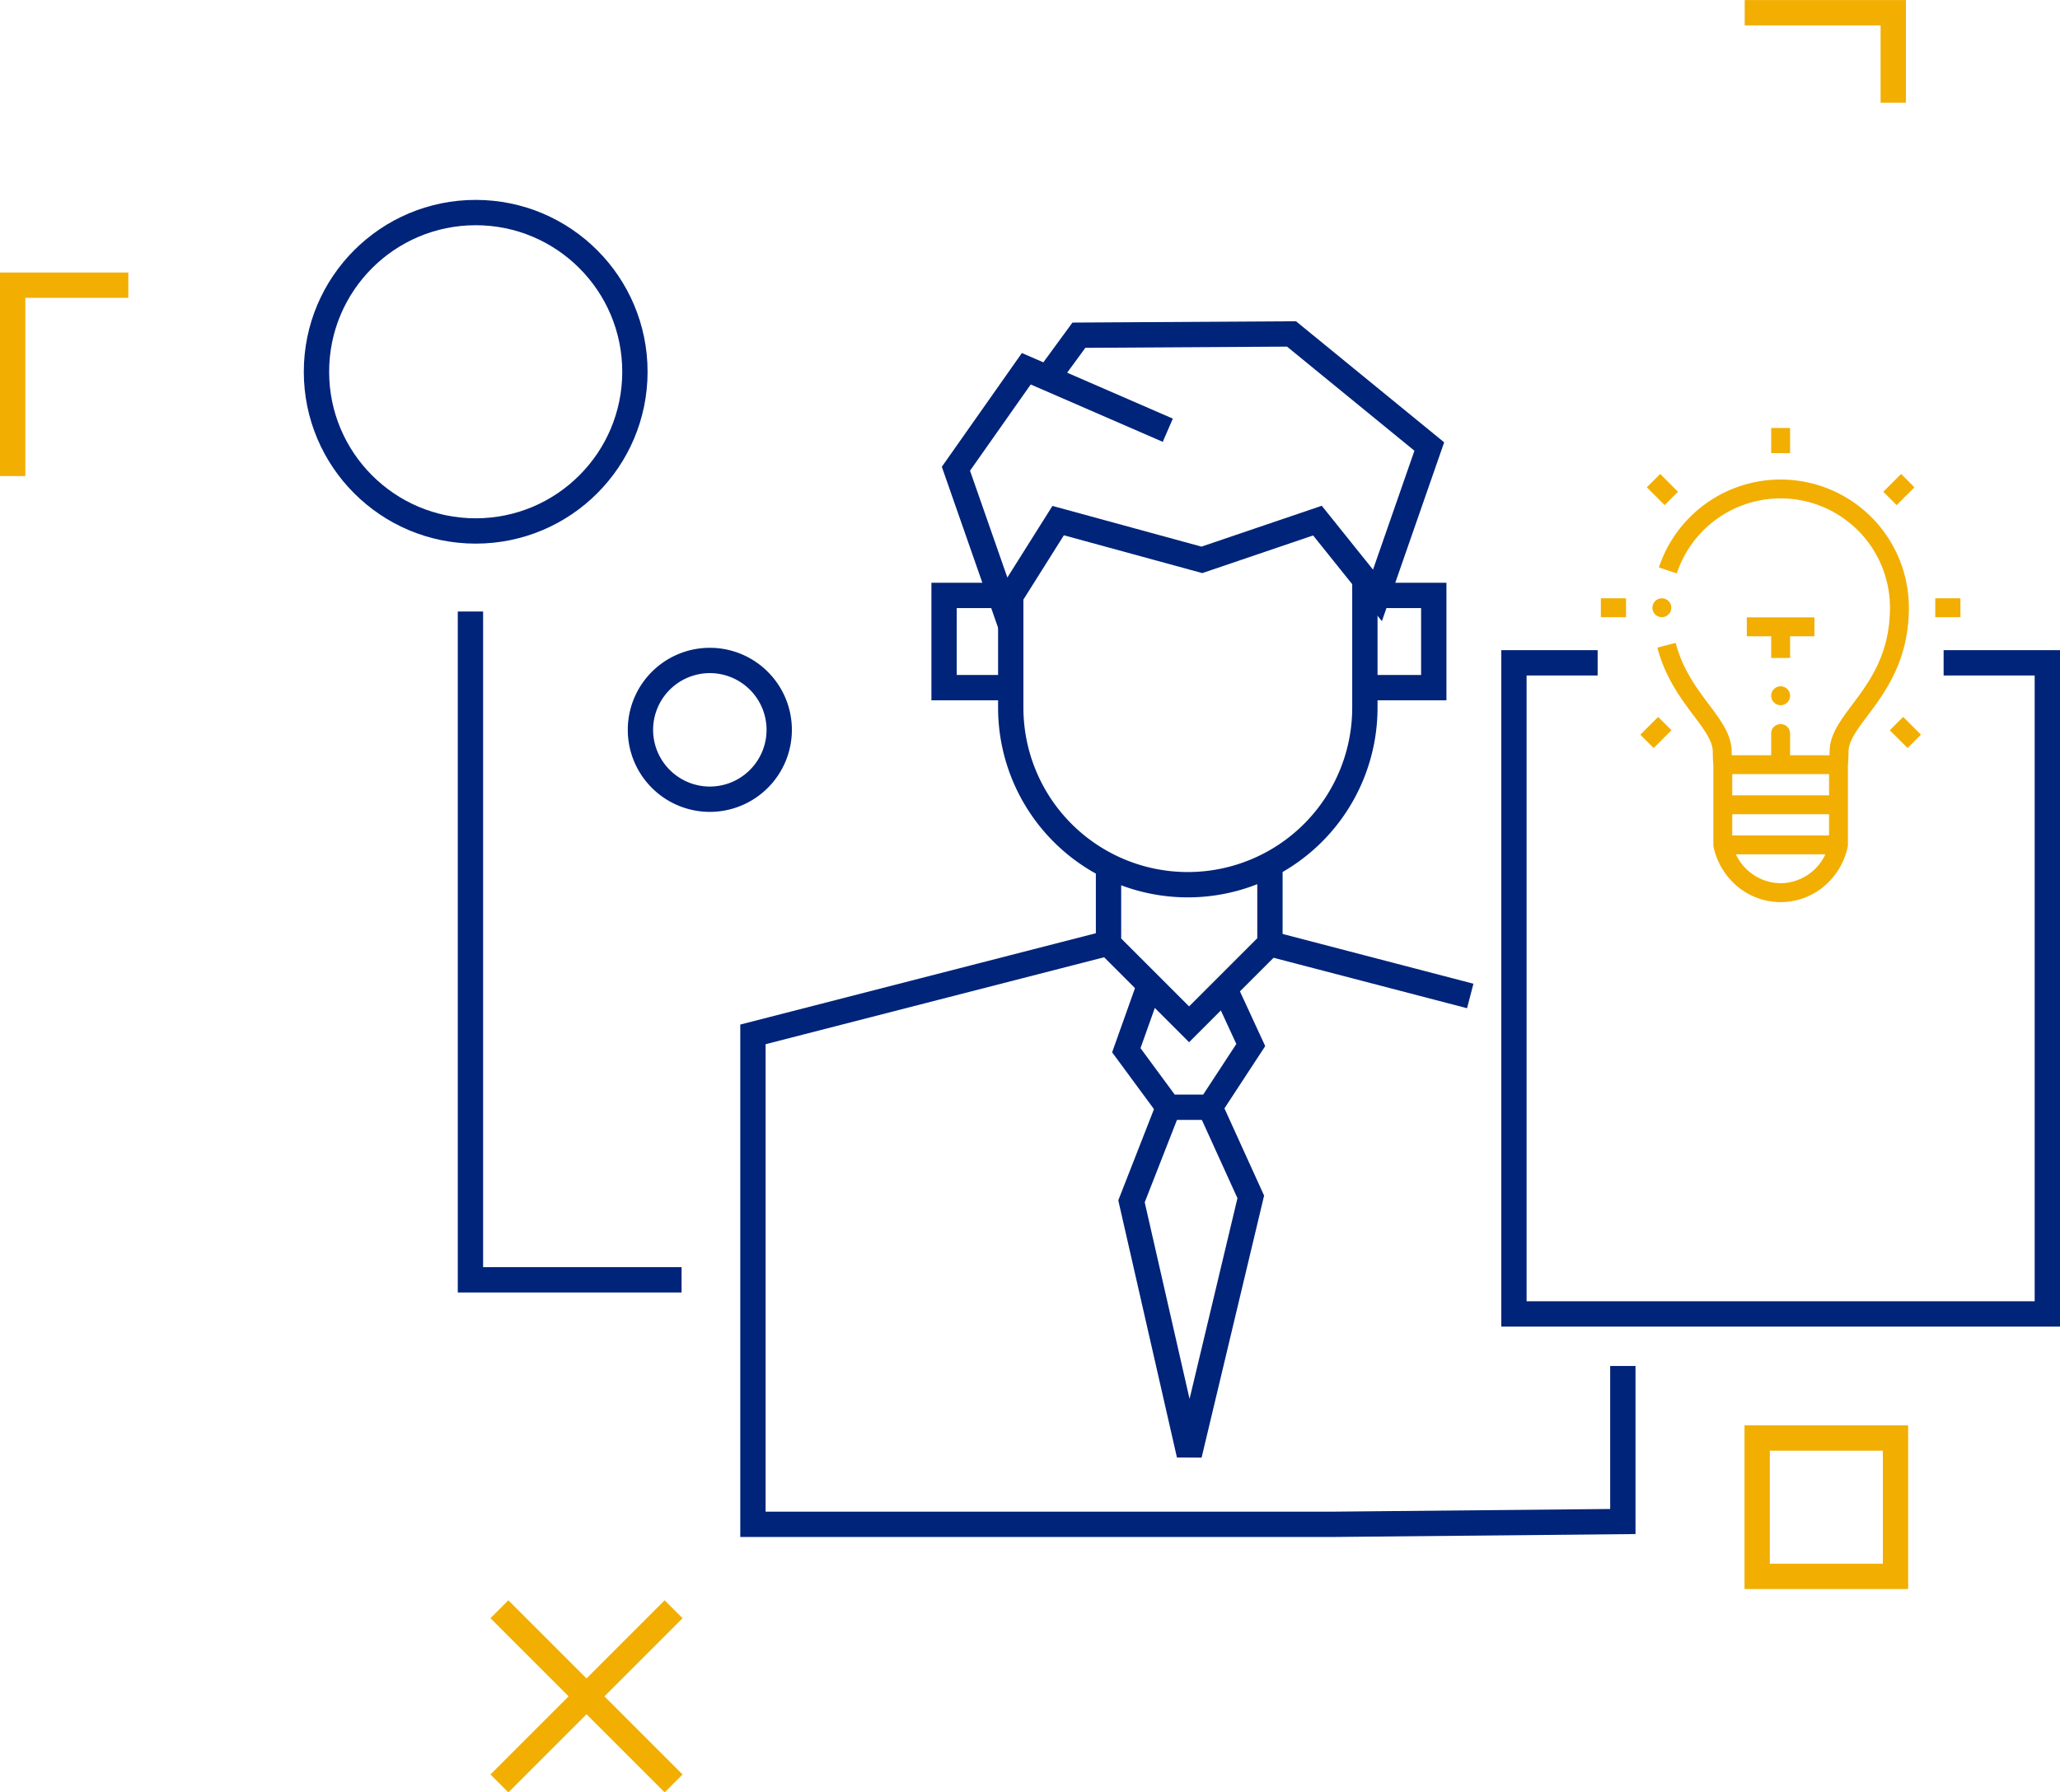 <svg id="main_illustration" xmlns="http://www.w3.org/2000/svg" width="488" height="424.656" viewBox="0 0 488 424.656">
  <defs>
    <style>
      .cls-1, .cls-2, .cls-3 {
        fill: none;
        stroke-width: 6px;
      }

      .cls-1, .cls-3 {
        stroke: #00247a;
      }

      .cls-2 {
        stroke: #f2af02;
      }

      .cls-2, .cls-3, .cls-4 {
        fill-rule: evenodd;
      }

      .cls-4 {
        fill: #f2af02;
      }
    </style>
  </defs>
  <g>
    <circle class="cls-1" cx="112.688" cy="88.078" r="37.718"/>
    <g>
      <path id="Line_62" data-name="Line 62" class="cls-2" d="M769.763,181.477h0Z" transform="translate(-680 -97.469)"/>
      <path id="Line_63" data-name="Line 63" class="cls-2" d="M778.758,170.859h0Z" transform="translate(-680 -97.469)"/>
      <path id="Line_64" data-name="Line 64" class="cls-2" d="M778.758,200.869h0Z" transform="translate(-680 -97.469)"/>
      <path id="Line_65" data-name="Line 65" class="cls-2" d="M769.763,190.317h0Z" transform="translate(-680 -97.469)"/>
    </g>
  </g>
  <path id="Path_210" data-name="Path 210" class="cls-3" d="M919.439,239.061V265.13a41.944,41.944,0,0,0,41.943,41.943h0a41.948,41.948,0,0,0,41.948-41.943V234.148" transform="translate(-680 -97.469)"/>
  <path id="Path_211" data-name="Path 211" class="cls-3" d="M956.643,199.4l-24.156-10.5-9.363-4.069-16.672,23.692,11.407,32.642L930.67,220.81l34.046,9.3,27.377-9.3,14.217,17.725,12.28-35.274-32.639-26.676-50.367.3-6.844,9.352" transform="translate(-680 -97.469)"/>
  <path id="Path_212" data-name="Path 212" class="cls-3" d="M916.346,238.535h-12.7v21.849h15.4" transform="translate(-680 -97.469)"/>
  <path id="Path_213" data-name="Path 213" class="cls-3" d="M1007.54,238.535h12.11v21.849h-14.81" transform="translate(-680 -97.469)"/>
  <path id="Path_214" data-name="Path 214" class="cls-3" d="M942.6,302.766v18.295l19.085,19.086L980.84,321V302.7" transform="translate(-680 -97.469)"/>
  <path id="Path_215" data-name="Path 215" class="cls-3" d="M942.3,320.974l-83.934,21.56V458.605H996.13l68.31-.658V421.094" transform="translate(-680 -97.469)"/>
  <path id="Line_66" data-name="Line 66" class="cls-3" d="M980.507,320.974l47.783,12.46Z" transform="translate(-680 -97.469)"/>
  <path id="Line_67" data-name="Line 67" class="cls-3" d="M905.487,373.447v0Z" transform="translate(-680 -97.469)"/>
  <path id="Line_68" data-name="Line 68" class="cls-3" d="M1020.26,373.447v0Z" transform="translate(-680 -97.469)"/>
  <path id="Path_216" data-name="Path 216" class="cls-3" d="M952.256,331.021l-5.44,15.268,9.952,13.513h9.879L976.3,345.06l-6.318-13.688" transform="translate(-680 -97.469)"/>
  <path id="Path_217" data-name="Path 217" class="cls-3" d="M956.768,359.8l-8.724,22.288,13.689,60.019L976.3,381.037,966.647,359.8" transform="translate(-680 -97.469)"/>
  <path class="cls-2" d="M1096.26,438.164h32.77v32.774h-32.77V438.164Z" transform="translate(-680 -97.469)"/>
  <path class="cls-3" d="M859.773,258.763h0a16.417,16.417,0,0,1,0,23.236h0a16.415,16.415,0,0,1-23.236,0h0a16.415,16.415,0,0,1,0-23.236h0A16.417,16.417,0,0,1,859.773,258.763Z" transform="translate(-680 -97.469)"/>
  <path id="Path_218" data-name="Path 218" class="cls-2" d="M1093.31,100.483h35.19v21.322" transform="translate(-680 -97.469)"/>
  <g>
    <g>
      <path id="Path_219" data-name="Path 219" class="cls-4" d="M1072.62,250.9c1.87,7.136,5.62,12.142,8.64,16.165,2.51,3.347,4.49,5.991,4.49,8.538,0,1.072.04,2.117,0.13,3.114v18.929c0,0.06.01,0.119,0.01,0.177v0.043a1.94,1.94,0,0,0,.04.244v0a16.818,16.818,0,0,0,5.6,9.333,15.986,15.986,0,0,0,20.58,0,16.706,16.706,0,0,0,5.6-9.333v0a1.94,1.94,0,0,0,.04-0.244v-0.043a1.051,1.051,0,0,0,.01-0.178V278.72c0.09-1,.14-2.042.14-3.114,0-2.547,1.98-5.191,4.49-8.538,4.14-5.522,9.81-13.086,9.81-25.615a30.379,30.379,0,0,0-59.22-9.541l4.25,1.405a25.9,25.9,0,0,1,50.49,8.136c0,11.038-4.94,17.633-8.91,22.932-2.89,3.854-5.39,7.184-5.39,11.221,0,0.266,0,.529-0.01.791h-9.35v-5.141a2.24,2.24,0,0,0-4.48,0V276.4h-9.35c0-.262-0.01-0.525-0.01-0.791,0-4.039-2.49-7.367-5.38-11.222-2.93-3.9-6.24-8.327-7.89-14.614Zm29.2,55.822a11.859,11.859,0,0,1-10.6-6.839h21.2A11.859,11.859,0,0,1,1101.82,306.725Zm11.47-11.314h-22.93v-5.032h22.93v5.032Zm0-9.508h-22.93v-5.031h22.93V285.9Z" transform="translate(-680 -97.469)"/>
      <path id="Path_220" data-name="Path 220" class="cls-4" d="M1104.06,204.825v-5.962h-4.48v5.962h4.48Z" transform="translate(-680 -97.469)"/>
      <path id="Path_221" data-name="Path 221" class="cls-4" d="M1059.23,243.691h5.96v-4.475h-5.96v4.475Z" transform="translate(-680 -97.469)"/>
      <path id="Path_222" data-name="Path 222" class="cls-4" d="M1104.06,253.353v-5.14h5.77v-4.477h-16.02v4.477h5.77v5.14h4.48Z" transform="translate(-680 -97.469)"/>
      <path id="Path_223" data-name="Path 223" class="cls-4" d="M1077.5,213.971l-4.21-4.216-3.17,3.164,4.22,4.217Z" transform="translate(-680 -97.469)"/>
      <path id="Path_224" data-name="Path 224" class="cls-4" d="M1072.8,267.315l-4.22,4.216,3.16,3.165,4.22-4.217Z" transform="translate(-680 -97.469)"/>
      <path id="Path_225" data-name="Path 225" class="cls-4" d="M1130.36,209.754l-4.22,4.216,3.16,3.166,4.22-4.217Z" transform="translate(-680 -97.469)"/>
      <path id="Path_226" data-name="Path 226" class="cls-4" d="M1135.06,271.531l-4.21-4.216-3.17,3.164,4.22,4.217Z" transform="translate(-680 -97.469)"/>
      <path id="Path_227" data-name="Path 227" class="cls-4" d="M1144.41,239.216h-5.96v4.475h5.96v-4.475Z" transform="translate(-680 -97.469)"/>
      <path id="Path_228" data-name="Path 228" class="cls-4" d="M1101.82,260.067a2.238,2.238,0,1,0,2.24,2.238A2.246,2.246,0,0,0,1101.82,260.067Z" transform="translate(-680 -97.469)"/>
      <path id="Path_229" data-name="Path 229" class="cls-4" d="M1075.92,241.453a2.235,2.235,0,1,0-2.24,2.238A2.238,2.238,0,0,0,1075.92,241.453Z" transform="translate(-680 -97.469)"/>
    </g>
    <path id="Path_230" data-name="Path 230" class="cls-3" d="M1058.47,254.505h-19.83v154.26H1165V254.505h-24.57" transform="translate(-680 -97.469)"/>
    <path id="Line_71" data-name="Line 71" class="cls-3" d="M1054.88,332.513h0Z" transform="translate(-680 -97.469)"/>
    <path id="Line_72" data-name="Line 72" class="cls-3" d="M1054.88,354.844h0Z" transform="translate(-680 -97.469)"/>
    <path id="Line_73" data-name="Line 73" class="cls-3" d="M1054.88,377.176h0Z" transform="translate(-680 -97.469)"/>
  </g>
  <path id="Path_231" data-name="Path 231" class="cls-3" d="M791.444,242.352v158.34H841.46" transform="translate(-680 -97.469)"/>
  <path id="Line_74" data-name="Line 74" class="cls-3" d="M850.074,185.492h0Z" transform="translate(-680 -97.469)"/>
  <path id="Path_232" data-name="Path 232" class="cls-2" d="M683,210.258V165.032h27.4" transform="translate(-680 -97.469)"/>
  <g>
    <path id="Line_69" data-name="Line 69" class="cls-2" d="M798.305,478.732L839.573,520Z" transform="translate(-680 -97.469)"/>
    <path id="Line_70" data-name="Line 70" class="cls-2" d="M839.573,478.732L798.305,520Z" transform="translate(-680 -97.469)"/>
  </g>
</svg>
